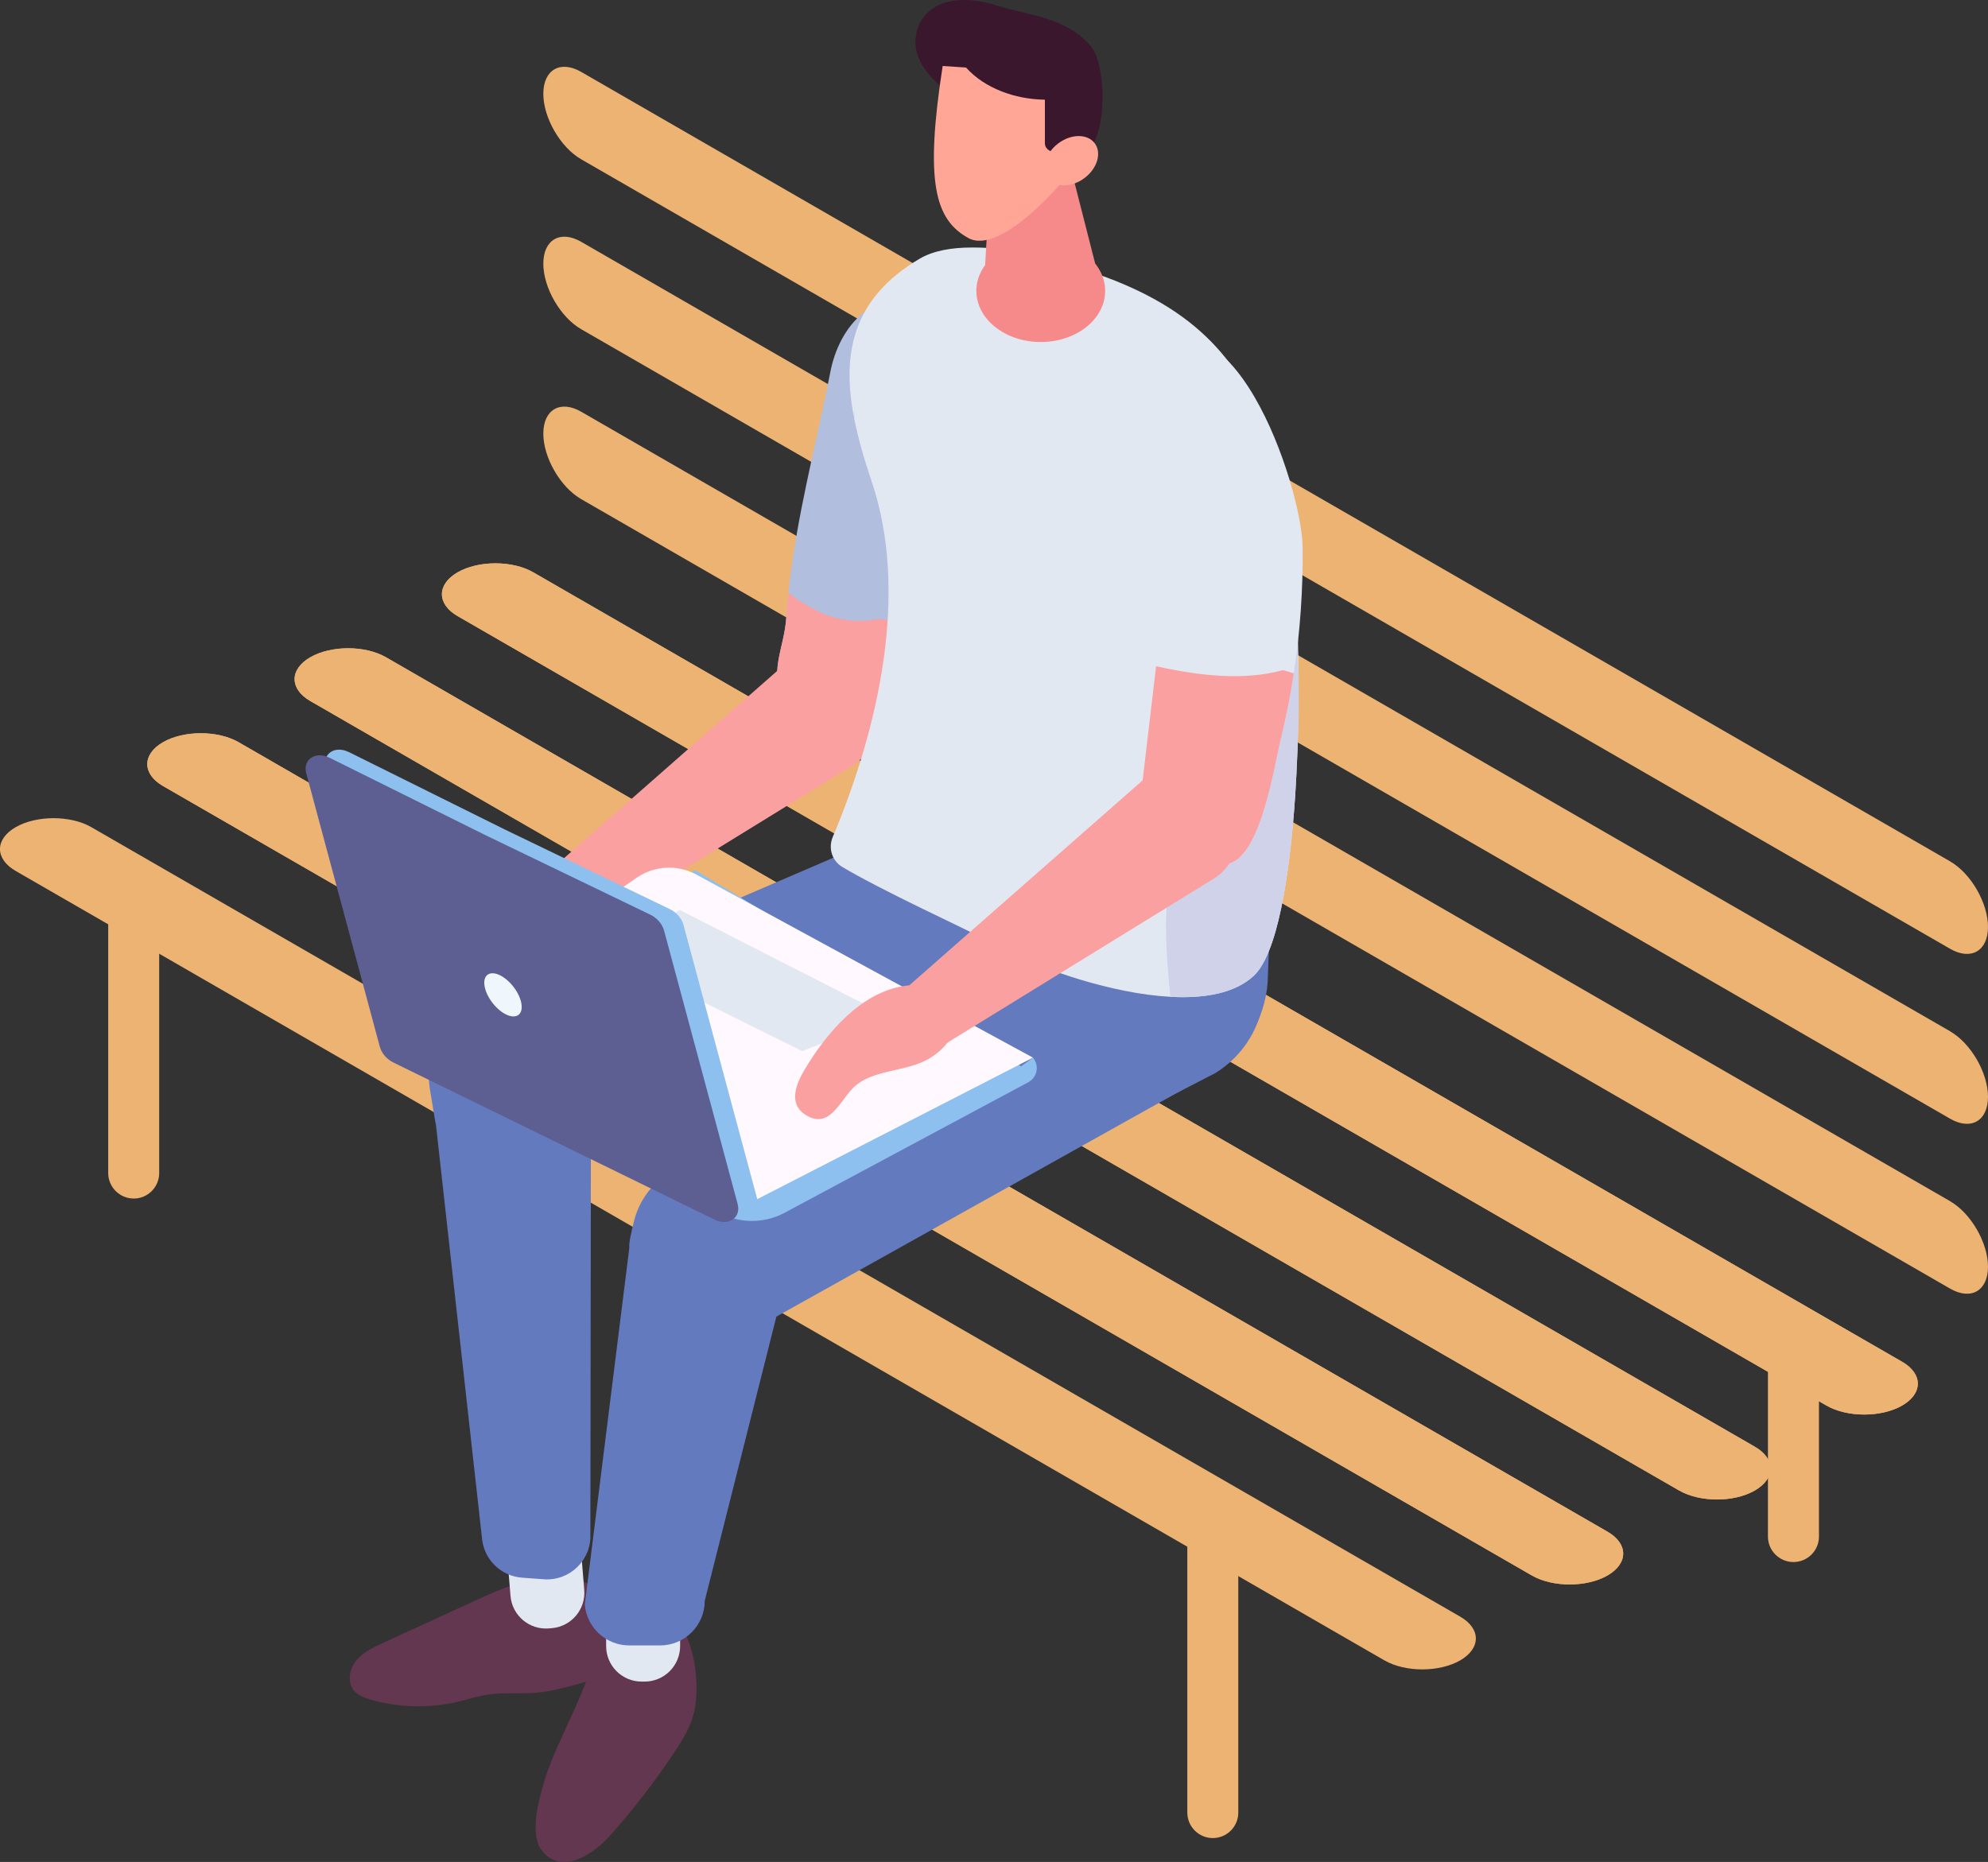 <svg width="174" height="163" viewBox="0 0 174 163" fill="none" xmlns="http://www.w3.org/2000/svg">
<rect x="0" y="0" width="174" height="163" fill="#333333" stroke="none"/>
<g clip-path="url(#clip0_145_948)">
<path d="M159.855 123.042L40.047 53.932C38.222 52.878 38.222 51.159 40.047 50.105C41.871 49.051 44.855 49.051 46.68 50.105L166.489 119.215C168.314 120.269 168.314 121.988 166.489 123.042C164.664 124.096 161.68 124.096 159.855 123.042Z" fill="#EDB373"/>
<path d="M146.962 130.481L27.153 61.367C25.328 60.313 25.328 58.594 27.153 57.54C28.978 56.486 31.962 56.486 33.787 57.54L153.596 126.65C155.42 127.704 155.42 129.424 153.596 130.478C151.771 131.532 148.787 131.532 146.962 130.478V130.481Z" fill="#EDB373"/>
<path d="M134.069 137.917L14.26 68.806C12.435 67.752 12.435 66.033 14.26 64.979C16.085 63.925 19.069 63.925 20.893 64.979L140.702 134.09C142.527 135.143 142.527 136.863 140.702 137.917C138.877 138.971 135.894 138.971 134.069 137.917Z" fill="#EDB373"/>
<path d="M121.176 145.356L1.367 76.242C-0.458 75.188 -0.458 73.468 1.367 72.415C3.192 71.361 6.175 71.361 8 72.415L127.805 141.525C129.63 142.579 129.63 144.298 127.805 145.352C125.98 146.406 122.997 146.406 121.172 145.352L121.176 145.356Z" fill="#EDB373"/>
<path d="M159.855 123.042L40.047 53.932C38.222 52.878 38.222 51.159 40.047 50.105C41.871 49.051 44.855 49.051 46.68 50.105L166.489 119.215C168.314 120.269 168.314 121.988 166.489 123.042C164.664 124.096 161.68 124.096 159.855 123.042Z" fill="#EDB373"/>
<path d="M146.962 130.481L27.153 61.367C25.328 60.313 25.328 58.594 27.153 57.54C28.978 56.486 31.962 56.486 33.787 57.54L153.596 126.65C155.42 127.704 155.42 129.424 153.596 130.478C151.771 131.532 148.787 131.532 146.962 130.478V130.481Z" fill="#EDB373"/>
<path d="M134.069 137.917L14.26 68.806C12.435 67.752 12.435 66.033 14.26 64.979C16.085 63.925 19.069 63.925 20.893 64.979L140.702 134.09C142.527 135.143 142.527 136.863 140.702 137.917C138.877 138.971 135.894 138.971 134.069 137.917Z" fill="#EDB373"/>
<path d="M170.681 75.403L50.873 6.297C49.048 5.243 47.554 6.104 47.554 8.208C47.554 10.312 49.048 12.897 50.873 13.947L170.681 83.058C172.506 84.112 174 83.25 174 81.146C174 79.042 172.506 76.457 170.681 75.407V75.403Z" fill="#EDB373"/>
<path d="M170.681 90.278L50.873 21.171C49.048 20.117 47.554 20.979 47.554 23.083C47.554 25.187 49.048 27.772 50.873 28.822L170.681 97.932C172.506 98.986 174 98.125 174 96.021C174 93.917 172.506 91.332 170.681 90.282V90.278Z" fill="#EDB373"/>
<path d="M170.681 105.152L50.873 36.046C49.048 34.992 47.554 35.853 47.554 37.958C47.554 40.062 49.048 42.646 50.873 43.697L170.681 112.807C172.506 113.861 174 112.999 174 110.895C174 108.791 172.506 106.206 170.681 105.156V105.152Z" fill="#EDB373"/>
<path d="M106.153 160.908C104.921 160.908 103.92 159.907 103.92 158.677V134.086L108.382 132.174V158.677C108.382 159.907 107.385 160.908 106.149 160.908H106.153Z" fill="#EDB373"/>
<path d="M11.704 104.921C10.472 104.921 9.471 103.921 9.471 102.69V78.1L13.933 80.331V102.694C13.933 103.925 12.932 104.925 11.7 104.925L11.704 104.921Z" fill="#EDB373"/>
<path d="M154.739 117.161V134.513C154.739 135.744 155.74 136.744 156.972 136.744C158.204 136.744 159.205 135.744 159.205 134.513V119.538C157.719 118.742 156.233 117.946 154.743 117.161H154.739Z" fill="#EDB373"/>
<path d="M85.322 40.577C84.775 45.762 83.55 50.859 81.687 55.698C80.69 58.282 78.592 66.014 75.289 65.76C72.686 65.556 70.195 63.918 68.829 61.679C67.127 58.89 68.636 56.959 68.829 54.009C68.89 53.067 68.975 52.124 69.083 51.182C69.776 45.189 71.308 39.319 72.494 33.469C72.555 33.169 72.613 32.872 72.675 32.569C73.059 30.599 73.976 28.691 75.516 27.418C84.155 20.233 85.837 35.688 85.325 40.573L85.322 40.577Z" fill="#B2BEDD"/>
<path d="M49.552 76.396C49.552 76.396 45.282 77.103 41.644 80.023C40.593 80.865 39.777 81.515 39.15 82.016C38.884 82.227 39.196 82.631 39.508 82.485L43.361 80.7L37.698 85.877C37.121 86.404 37.44 87.354 38.268 87.566L41.721 88.435C43.542 88.632 45.317 88.112 46.611 87.012L48.516 85.389C50.357 83.823 51.666 81.792 52.305 79.519C52.682 78.169 51.654 76.738 50.122 76.488L49.548 76.392L49.552 76.396Z" fill="#FAA0A0"/>
<path d="M68.405 58.398L47.758 76.538C46.695 77.473 46.426 79.023 47.115 80.258C47.947 81.754 49.864 82.254 51.327 81.354L74.696 66.964C76.778 65.618 77.36 62.837 75.989 60.775L75.019 59.313C73.541 57.086 70.442 56.659 68.409 58.406L68.405 58.398Z" fill="#FAA0A0"/>
<path d="M76.933 54.186C76.455 54.286 75.97 54.34 75.489 54.351C73.645 54.394 72.12 53.89 70.738 53.047C70.118 52.736 69.533 52.324 69.009 51.87C68.936 52.582 68.871 53.297 68.825 54.013C68.632 56.963 67.123 58.894 68.825 61.683C70.191 63.922 72.686 65.56 75.285 65.764C78.588 66.018 80.686 58.286 81.683 55.702L77.768 54.297C77.487 54.267 77.206 54.228 76.929 54.186H76.933Z" fill="#FAA0A0"/>
<path d="M86.711 71.365L79.527 69.357C79.135 70.168 78.723 70.968 78.322 71.772C77.468 74.803 76.547 77.823 75.924 80.908C80.447 82.931 85.564 84.185 83.331 87.208C79.011 93.055 60.89 101.29 58.176 103.445C57.879 103.679 57.614 103.941 57.367 104.218C59.292 108.853 64.528 111.222 68.998 113.238L106.376 93.936C108.867 92.405 110.465 89.766 110.665 86.851L111.108 74.876L86.719 71.365H86.711Z" fill="#647ABE"/>
<path d="M50.029 138.205C51.207 138.182 52.235 139.117 52.694 140.202C53.152 141.286 53.159 142.502 53.163 143.683C53.163 144.714 53.121 145.868 52.382 146.591C51.908 147.056 51.234 147.249 50.591 147.422C49.383 147.749 48.166 148.079 46.915 148.183C45.502 148.306 44.066 148.141 42.664 148.353C41.771 148.487 40.905 148.776 40.027 148.983C37.536 149.568 34.899 149.499 32.443 148.787C31.896 148.629 31.326 148.418 30.968 147.976C30.372 147.241 30.58 146.098 31.176 145.368C31.773 144.637 32.662 144.218 33.521 143.825C36.108 142.64 38.691 141.452 41.279 140.267C43.816 139.106 46.441 137.917 49.229 137.855C50.122 137.836 51.296 138.24 51.215 139.125L50.026 138.205H50.029Z" fill="#633750"/>
<path d="M48.288 142.534L48.035 142.555C46.323 142.694 44.821 141.419 44.682 139.709L44.255 134.484C44.116 132.774 45.392 131.273 47.103 131.134L47.356 131.113C49.068 130.974 50.57 132.248 50.709 133.958L51.136 139.184C51.275 140.894 49.999 142.395 48.288 142.534Z" fill="#E2E8F2"/>
<path d="M50.256 149.691C49.806 150.695 49.336 151.687 48.897 152.684C48.451 153.703 48 154.722 47.677 155.807C47.196 157.415 46.291 160.542 47.427 162C49.14 164.196 51.935 162.315 53.329 160.765C55.4 158.457 57.329 155.957 59.092 153.295C59.846 152.153 60.593 150.926 60.828 149.487C61.541 145.075 59.419 138.825 54.969 140.286C53.344 140.821 52.651 142.21 52.266 144.006C51.839 146.01 51.077 147.868 50.256 149.687V149.691Z" fill="#633750"/>
<path d="M56.162 147.21H56.416C58.134 147.21 59.527 145.819 59.527 144.102V138.859C59.527 137.143 58.134 135.751 56.416 135.751H56.162C54.444 135.751 53.052 137.143 53.052 138.859V144.102C53.052 145.819 54.444 147.21 56.162 147.21Z" fill="#E2E8F2"/>
<path d="M83.989 68.514L77.837 68.472L74.619 74.365L41.352 88.678C38.707 89.755 37.163 92.513 37.625 95.328L38.125 98.359L38.145 98.367L42.21 134.871C42.468 136.636 43.916 137.982 45.698 138.113L47.592 138.252C49.871 138.421 51.781 136.559 51.673 134.278L51.716 100.202L71.027 90.501L74.603 86.212L77.306 88.012C71.446 92.228 64.239 98.109 57.929 103.114C56.713 104.079 55.858 105.414 55.485 106.922C55.258 107.841 55.03 108.807 55.08 109.241L51.184 140.463C51.354 142.487 53.048 144.044 55.08 144.044H57.772C59.931 144.044 61.683 142.294 61.683 140.136L67.954 115.257L106.126 93.928C108.929 92.205 110.727 89.235 110.954 85.951L111.451 72.469L83.997 68.518L83.989 68.514Z" fill="#647ABE"/>
<path d="M113.48 67.568C113.472 67.722 113.464 67.879 113.456 68.033C113.43 68.541 113.403 69.053 113.368 69.549C112.883 76.93 111.759 83.57 109.714 85.443C108.082 86.947 105.441 87.424 102.438 87.262C101.137 87.193 99.766 87.004 98.38 86.724C93.441 85.739 88.32 83.631 85.425 81.846C85.09 81.638 82.984 80.65 80.548 79.458C78.111 78.269 75.354 76.876 73.71 75.888C72.821 75.35 72.478 74.246 72.882 73.284C76.913 63.698 79.566 51.932 76.317 42.219C75.685 40.354 75.131 38.481 74.765 36.654V35.461L74.738 36.507C73.71 31.134 74.484 26.149 80.54 22.621C81.687 21.956 83.269 21.668 85.044 21.668C85.837 21.668 86.68 21.683 87.547 21.837C99.096 23.937 105.206 27.653 108.686 33.361C109.121 34.069 109.51 34.807 109.868 35.577C111.358 38.777 112.244 42.523 112.894 46.862C112.933 47.108 112.971 47.355 113.006 47.601C113.379 50.212 113.622 54.398 113.657 59.075V59.152C113.676 61.867 113.622 64.741 113.476 67.564L113.48 67.568Z" fill="#E2E8F2"/>
<path d="M113.479 67.568C113.472 67.722 113.464 67.879 113.456 68.033C113.429 68.541 113.402 69.053 113.368 69.549C112.883 76.93 111.759 83.57 109.714 85.443C108.082 86.947 105.441 87.424 102.438 87.262C102.126 84.05 101.841 80.854 102.28 77.684C103.947 65.779 102.161 53.836 104.74 42.112C105.275 39.688 105.968 37.015 108.043 35.653C108.744 35.192 109.345 35.207 109.872 35.58C111.651 36.842 112.482 42.204 112.898 46.866C113.218 50.428 113.291 53.586 113.356 54.19C113.526 55.809 113.618 57.444 113.66 59.083V59.16C113.726 61.967 113.63 64.783 113.479 67.572V67.568Z" fill="#CFD2E8"/>
<path d="M90.411 92.593L89.372 93.347L60.825 76.165L37.783 92.139L62.869 106.118C64.624 107.095 66.75 107.141 68.544 106.237L90.003 94.74C90.792 94.317 90.989 93.274 90.411 92.593Z" fill="#8DC0EF"/>
<path d="M63.092 106.614L35.2 91.07L55.708 76.849C57.264 75.772 59.288 75.661 60.952 76.565L90.411 92.589L63.092 106.61V106.614Z" fill="#FFF9FF"/>
<path d="M59.496 79.657L77.891 89.039L70.207 92.02L53.275 83.611L59.496 79.657Z" fill="#E2E8F2"/>
<path d="M30.534 65.837L44.166 72.607C44.855 72.945 44.482 72.761 58.657 79.6C59.227 79.884 59.67 80.404 59.824 80.973L66.261 104.902C66.588 106.121 65.464 106.883 64.236 106.271L36.112 92.513C35.542 92.228 35.1 91.709 34.946 91.139L28.509 67.21C28.181 65.991 29.305 65.229 30.534 65.841V65.837Z" fill="#8DC0EF"/>
<path d="M28.832 66.329L42.465 73.099L56.956 80.092C57.525 80.377 57.968 80.896 58.122 81.462L64.559 105.391C64.886 106.61 63.762 107.372 62.534 106.764L34.41 93.005C33.841 92.72 33.398 92.201 33.244 91.636L26.807 67.706C26.48 66.487 27.604 65.725 28.832 66.333V66.329Z" fill="#5D5E92"/>
<path d="M45.648 87.935C45.768 88.87 45.136 89.247 44.239 88.781C43.342 88.316 42.518 87.181 42.399 86.246C42.28 85.312 42.911 84.935 43.808 85.4C44.705 85.866 45.529 87 45.648 87.935Z" fill="#EFF6FC"/>
<path d="M114.015 47.924C114.049 51.663 113.791 55.351 113.237 58.952C112.948 60.859 112.575 62.74 112.124 64.587C111.431 67.441 110.222 75.961 106.892 75.68C104.783 75.499 102.634 74.299 101.033 72.553C100.64 72.126 100.278 71.668 99.963 71.187C97.934 68.106 99.223 65.979 99.073 62.729C98.727 55.044 99.778 47.55 100.363 40.092C100.39 39.761 100.413 39.431 100.44 39.1C100.598 36.926 98.349 32.907 99.735 31.503C107.547 23.583 113.961 42.538 114.011 47.92L114.015 47.924Z" fill="#E2E8F2"/>
<path d="M81.152 86.339C80.613 86.22 80.001 86.193 79.316 86.285C75.373 86.804 72.347 90.42 70.43 93.628C69.668 94.905 68.963 96.636 70.53 97.613C72.509 98.844 73.41 96.609 74.534 95.378C76.22 93.524 79.293 93.932 81.425 92.609C84.755 90.539 84.163 87.001 81.148 86.339H81.152Z" fill="#FAA0A0"/>
<path d="M100.005 68.318L79.358 86.458C78.295 87.393 78.026 88.943 78.715 90.178C79.547 91.674 81.464 92.174 82.927 91.274L106.296 76.884C108.379 75.538 108.96 72.757 107.589 70.695L106.619 69.234C105.141 67.006 102.042 66.579 100.009 68.326L100.005 68.318Z" fill="#FAA0A0"/>
<path d="M101.345 58.359C101.291 58.348 101.241 58.333 101.187 58.317L100.009 68.314L101.037 72.549C102.638 74.296 104.787 75.499 106.896 75.677C110.226 75.957 111.435 67.437 112.128 64.583C112.579 62.737 112.952 60.852 113.241 58.948L112.302 58.663C108.86 59.606 105.014 59.156 101.349 58.359H101.345Z" fill="#FAA0A0"/>
<path d="M91.092 29.941C94.205 29.941 96.729 27.937 96.729 25.464C96.729 22.991 94.205 20.987 91.092 20.987C87.98 20.987 85.456 22.991 85.456 25.464C85.456 27.937 87.98 29.941 91.092 29.941Z" fill="#F68A8B"/>
<path d="M95.855 23.072L93.264 12.917L86.757 13.944L86.053 26.187L95.855 23.072Z" fill="#F68A8B"/>
<path d="M95.477 4.05C93.329 1.496 90.053 1.366 87.135 0.45C85.029 -0.212 82.388 -0.319 80.956 1.358C80.259 2.173 79.981 3.32 80.193 4.37C80.497 5.874 81.675 7.028 82.85 8.012C84.247 9.186 85.729 10.259 87.277 11.228C88.936 12.267 93.633 14.986 95.385 13.001C96.944 11.232 96.771 5.589 95.477 4.05Z" fill="#3A172D"/>
<path d="M82.503 5.774L84.551 5.912C86.176 7.724 88.829 8.693 91.454 8.728V12.547C91.454 12.947 91.808 13.278 92.236 13.278C92.409 13.278 92.567 13.224 92.698 13.136L93.021 15.859C93.021 15.859 87.577 22.406 84.744 20.833C81.81 19.206 80.944 15.898 82.507 5.774H82.503Z" fill="#FFA697"/>
<path d="M91.735 15.598C92.367 16.436 93.791 16.436 94.915 15.59C96.043 14.748 96.447 13.382 95.816 12.54C95.185 11.701 93.76 11.701 92.632 12.547C91.504 13.39 91.1 14.755 91.731 15.598H91.735Z" fill="#FFA697"/>
</g>
<defs>
<clipPath id="clip0_145_948">
<rect width="174" height="163" fill="white"/>
</clipPath>
</defs>
</svg>
